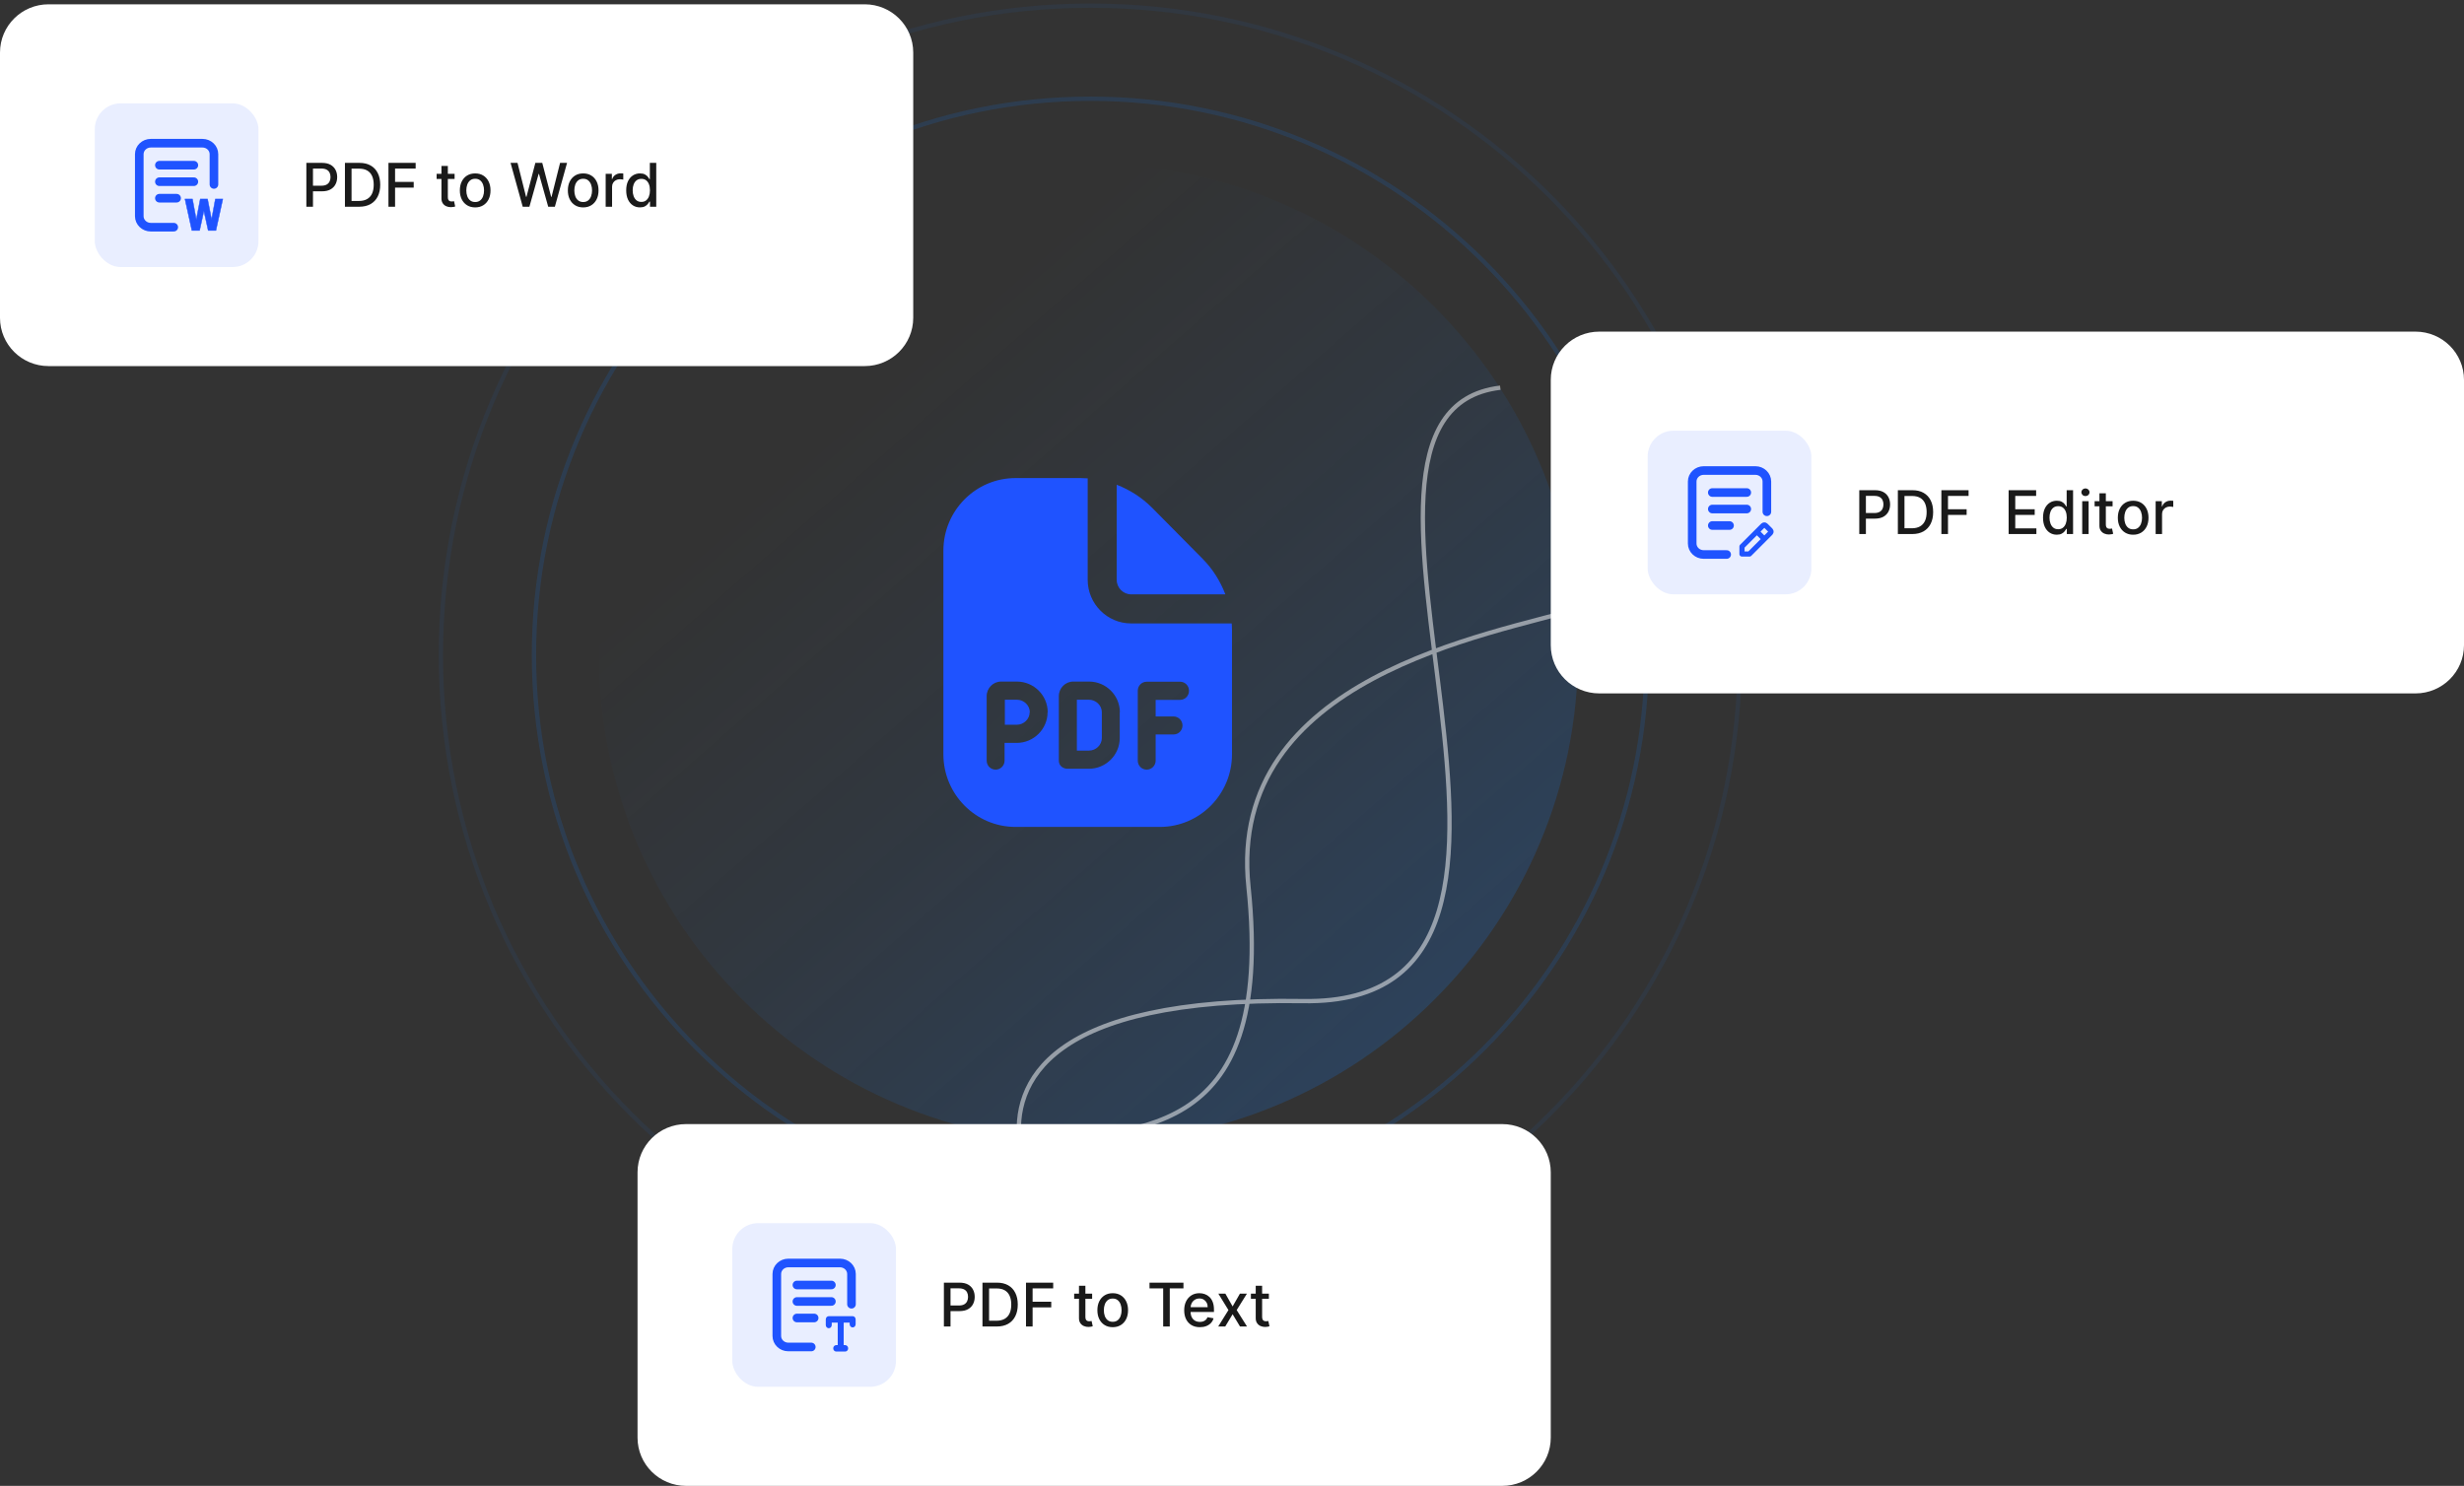 <svg width="572" height="345" viewBox="0 0 572 345" fill="none" xmlns="http://www.w3.org/2000/svg">
<rect x="0" y="0" width="572" height="345" fill="#333333" stroke="none"/>
<g clip-path="url(#clip0_23721_2418)">
<path opacity="0.15" d="M253.121 281.259C324.458 281.259 382.287 223.429 382.287 152.092C382.287 80.756 324.458 22.926 253.121 22.926C181.784 22.926 123.954 80.756 123.954 152.092C123.954 223.429 181.784 281.259 253.121 281.259Z" stroke="#137CF9"/>
<path opacity="0.07" d="M253.121 302.862C336.391 302.862 403.894 235.359 403.894 152.089C403.894 68.82 336.391 1.316 253.121 1.316C169.852 1.316 102.349 68.82 102.349 152.089C102.349 235.359 169.852 302.862 253.121 302.862Z" stroke="#137CF9"/>
<path d="M252.667 265.333C315.443 265.333 366.333 214.443 366.333 151.667C366.333 88.89 315.443 38 252.667 38C189.89 38 139 88.89 139 151.667C139 214.443 189.89 265.333 252.667 265.333Z" fill="url(#paint0_linear_23721_2418)"/>
<path d="M366.787 141.196C346.24 147.411 284.746 157.133 289.822 205.861C296.185 266.955 261.796 261.798 236.739 265.765C234.884 251.484 243.052 231.489 302.548 232.441C376.917 233.631 298.173 95.971 348.283 90.019" stroke="white" stroke-opacity="0.5"/>
<path d="M239.033 165.371C239.033 166.958 237.66 168.274 236.052 168.274H233.271V162.469H236.085C237.693 162.469 239.066 163.785 239.066 165.371H239.033ZM262.55 138H284.459C283.286 134.929 281.511 132.094 279.132 129.698L267.474 117.919C265.096 115.523 262.282 113.734 259.234 112.553V134.625C259.234 136.481 260.741 138 262.583 138H262.55ZM252.801 162.469H249.987V174.281H252.801C254.41 174.281 255.783 172.965 255.783 171.379V165.371C255.783 163.785 254.41 162.469 252.801 162.469ZM286 146.404V175.125C286 184.44 278.496 192 269.25 192H235.75C226.504 192 219 184.44 219 175.125V127.875C219 118.56 226.504 111 235.75 111H250.858C251.395 111 251.931 111.034 252.5 111.067V134.625C252.5 140.194 257.022 144.75 262.55 144.75H285.933C285.966 145.29 286 145.83 286 146.404ZM243.22 165.371C243.22 161.456 240.004 158.25 236.052 158.25H232.4C230.557 158.25 229.05 159.769 229.05 161.625V176.61C229.05 177.791 229.988 178.702 231.127 178.702C232.266 178.702 233.204 177.757 233.204 176.61V172.492H236.018C239.971 172.492 243.187 169.286 243.187 165.371H243.22ZM259.97 165.371C259.97 161.456 256.754 158.25 252.801 158.25H249.15C247.307 158.25 245.8 159.769 245.8 161.625V176.61C245.8 177.791 246.738 178.5 247.877 178.5C249.016 178.5 252.768 178.5 252.768 178.5C256.721 178.5 259.937 175.294 259.937 171.379V165.371H259.97ZM276.017 160.376C276.017 159.195 275.079 158.284 273.94 158.284H266.201C265.029 158.284 264.125 159.229 264.125 160.376V176.61C264.125 177.791 265.062 178.702 266.201 178.702C267.34 178.702 268.278 177.757 268.278 176.61V170.535H272.433C273.605 170.535 274.509 169.59 274.509 168.443C274.509 167.295 273.572 166.35 272.433 166.35H268.278V162.503H273.94C275.112 162.503 276.017 161.558 276.017 160.41V160.376Z" fill="#1F53FF"/>
<path d="M148 272.2C148 266.014 153.04 261 159.257 261H348.743C354.96 261 360 266.014 360 272.2V333.8C360 339.985 354.96 345 348.743 345H159.257C153.04 345 148 339.985 148 333.8V272.2Z" fill="white"/>
<rect opacity="0.1" x="170" y="284" width="38" height="38" rx="6" fill="#1F53FF"/>
<path d="M188.333 312.75H183C181.527 312.75 180.333 311.607 180.333 310.196C180.333 308.786 180.333 295.804 180.333 295.804C180.333 295.804 180.333 295.804 180.333 295.804C180.333 294.393 181.527 293.25 183 293.25H195C196.473 293.25 197.667 294.393 197.667 295.804V302.826M185 298.357H193M185 302.188H193M185 306.018H189" stroke="#1F53FF" stroke-width="2" stroke-linecap="round" stroke-linejoin="round"/>
<path fill-rule="evenodd" clip-rule="evenodd" d="M192.393 308.399C192.01 308.399 191.699 308.065 191.699 307.651V306.345C191.699 305.933 192.009 305.598 192.393 305.598H195.165H197.936C198.319 305.598 198.63 305.932 198.63 306.345V307.465C198.63 307.878 198.32 308.213 197.936 308.213C197.554 308.213 197.243 307.879 197.243 307.465V307.092H195.859V312.318H196.203C196.585 312.318 196.896 312.652 196.896 313.066C196.896 313.479 196.586 313.813 196.203 313.813H195.214C195.198 313.814 195.182 313.815 195.165 313.815C195.149 313.815 195.133 313.814 195.117 313.813H194.124C193.741 313.813 193.43 313.479 193.43 313.066C193.43 312.652 193.74 312.318 194.124 312.318H194.472V307.092H193.085V307.652C193.085 308.065 192.775 308.399 192.393 308.399Z" fill="#1F53FF"/>
<path d="M219.119 308V297.818H222.748C223.54 297.818 224.196 297.962 224.717 298.251C225.237 298.539 225.626 298.933 225.885 299.434C226.143 299.931 226.273 300.491 226.273 301.114C226.273 301.741 226.142 302.304 225.88 302.805C225.621 303.302 225.23 303.696 224.707 303.988C224.186 304.276 223.532 304.42 222.743 304.42H220.247V303.118H222.604C223.104 303.118 223.51 303.032 223.822 302.859C224.133 302.684 224.362 302.445 224.508 302.143C224.654 301.842 224.727 301.499 224.727 301.114C224.727 300.73 224.654 300.388 224.508 300.09C224.362 299.792 224.132 299.558 223.817 299.389C223.505 299.22 223.094 299.136 222.584 299.136H220.655V308H219.119ZM231.37 308H228.074V297.818H231.474C232.472 297.818 233.329 298.022 234.045 298.43C234.76 298.834 235.309 299.416 235.69 300.175C236.075 300.93 236.267 301.837 236.267 302.894C236.267 303.955 236.073 304.866 235.685 305.629C235.301 306.391 234.744 306.978 234.015 307.388C233.286 307.796 232.404 308 231.37 308ZM229.61 306.658H231.285C232.061 306.658 232.706 306.512 233.219 306.22C233.733 305.925 234.117 305.499 234.373 304.942C234.628 304.382 234.756 303.7 234.756 302.894C234.756 302.095 234.628 301.418 234.373 300.861C234.121 300.304 233.745 299.881 233.244 299.593C232.744 299.305 232.122 299.161 231.38 299.161H229.61V306.658ZM238.177 308V297.818H244.491V299.141H239.713V302.243H244.039V303.56H239.713V308H238.177ZM253.531 300.364V301.557H249.36V300.364H253.531ZM250.478 298.534H251.965V305.758C251.965 306.046 252.008 306.263 252.094 306.409C252.18 306.552 252.291 306.649 252.427 306.702C252.566 306.752 252.717 306.777 252.879 306.777C252.999 306.777 253.103 306.769 253.193 306.752C253.282 306.736 253.352 306.722 253.401 306.712L253.67 307.94C253.584 307.973 253.461 308.007 253.302 308.04C253.143 308.076 252.944 308.096 252.705 308.099C252.314 308.106 251.95 308.036 251.612 307.891C251.274 307.745 251 307.519 250.791 307.214C250.583 306.91 250.478 306.527 250.478 306.066V298.534ZM258.31 308.154C257.594 308.154 256.969 307.99 256.435 307.662C255.902 307.334 255.487 306.875 255.192 306.285C254.897 305.695 254.75 305.005 254.75 304.217C254.75 303.424 254.897 302.732 255.192 302.138C255.487 301.545 255.902 301.085 256.435 300.756C256.969 300.428 257.594 300.264 258.31 300.264C259.026 300.264 259.65 300.428 260.184 300.756C260.718 301.085 261.132 301.545 261.427 302.138C261.722 302.732 261.869 303.424 261.869 304.217C261.869 305.005 261.722 305.695 261.427 306.285C261.132 306.875 260.718 307.334 260.184 307.662C259.65 307.99 259.026 308.154 258.31 308.154ZM258.315 306.906C258.779 306.906 259.163 306.784 259.468 306.538C259.773 306.293 259.998 305.967 260.144 305.559C260.293 305.151 260.368 304.702 260.368 304.212C260.368 303.724 260.293 303.277 260.144 302.869C259.998 302.458 259.773 302.129 259.468 301.88C259.163 301.631 258.779 301.507 258.315 301.507C257.847 301.507 257.46 301.631 257.151 301.88C256.846 302.129 256.619 302.458 256.47 302.869C256.324 303.277 256.251 303.724 256.251 304.212C256.251 304.702 256.324 305.151 256.47 305.559C256.619 305.967 256.846 306.293 257.151 306.538C257.46 306.784 257.847 306.906 258.315 306.906ZM266.851 299.141V297.818H274.731V299.141H271.554V308H270.023V299.141H266.851ZM278.537 308.154C277.784 308.154 277.136 307.993 276.593 307.672C276.052 307.347 275.635 306.891 275.34 306.305C275.048 305.715 274.902 305.024 274.902 304.232C274.902 303.449 275.048 302.76 275.34 302.163C275.635 301.567 276.046 301.101 276.573 300.766C277.103 300.432 277.723 300.264 278.432 300.264C278.863 300.264 279.281 300.335 279.685 300.478C280.089 300.621 280.452 300.844 280.774 301.149C281.095 301.454 281.349 301.85 281.534 302.337C281.72 302.821 281.813 303.41 281.813 304.102V304.629H275.743V303.516H280.356C280.356 303.125 280.277 302.778 280.118 302.477C279.958 302.172 279.735 301.931 279.446 301.756C279.161 301.58 278.827 301.492 278.442 301.492C278.025 301.492 277.66 301.595 277.348 301.8C277.04 302.003 276.801 302.268 276.632 302.596C276.467 302.921 276.384 303.274 276.384 303.655V304.525C276.384 305.035 276.473 305.469 276.652 305.827C276.835 306.185 277.088 306.459 277.413 306.648C277.738 306.833 278.117 306.926 278.551 306.926C278.833 306.926 279.09 306.886 279.322 306.807C279.554 306.724 279.755 306.601 279.924 306.439C280.093 306.277 280.222 306.076 280.311 305.837L281.718 306.091C281.606 306.505 281.404 306.868 281.112 307.18C280.824 307.488 280.461 307.728 280.023 307.901C279.589 308.07 279.093 308.154 278.537 308.154ZM284.458 300.364L286.143 303.337L287.843 300.364H289.469L287.088 304.182L289.489 308H287.863L286.143 305.146L284.428 308H282.797L285.174 304.182L282.827 300.364H284.458ZM294.56 300.364V301.557H290.389V300.364H294.56ZM291.507 298.534H292.994V305.758C292.994 306.046 293.037 306.263 293.123 306.409C293.209 306.552 293.32 306.649 293.456 306.702C293.596 306.752 293.746 306.777 293.909 306.777C294.028 306.777 294.132 306.769 294.222 306.752C294.311 306.736 294.381 306.722 294.431 306.712L294.699 307.94C294.613 307.973 294.49 308.007 294.331 308.04C294.172 308.076 293.973 308.096 293.735 308.099C293.344 308.106 292.979 308.036 292.641 307.891C292.303 307.745 292.029 307.519 291.821 307.214C291.612 306.91 291.507 306.527 291.507 306.066V298.534Z" fill="#1A1A1A"/>
<path d="M360 88.2C360 82.014 365.04 77 371.257 77H560.743C566.96 77 572 82.014 572 88.2V149.8C572 155.985 566.96 161 560.743 161H371.257C365.04 161 360 155.985 360 149.8V88.2Z" fill="white"/>
<rect opacity="0.1" x="382.5" y="100" width="38" height="38" rx="6" fill="#1F53FF"/>
<path d="M400.833 128.75H395.5C394.027 128.75 392.833 127.607 392.833 126.196C392.833 124.786 392.833 111.804 392.833 111.804C392.833 111.804 392.833 111.804 392.833 111.804C392.833 110.393 394.027 109.25 395.5 109.25H407.5C408.973 109.25 410.167 110.393 410.167 111.804V118.826M397.5 114.357H405.5M397.5 118.188H405.5M397.5 122.018H401.5" stroke="#1F53FF" stroke-width="2" stroke-linecap="round" stroke-linejoin="round"/>
<path d="M407.849 123.44L404.389 126.9V128.63L406.119 128.63L409.579 125.17M407.849 123.44L409.09 122.199L409.09 122.198C409.261 122.028 409.347 121.942 409.445 121.91C409.532 121.882 409.626 121.882 409.712 121.91C409.811 121.942 409.896 122.028 410.067 122.198L410.819 122.951C410.991 123.122 411.076 123.207 411.108 123.306C411.137 123.393 411.137 123.487 411.108 123.574C411.076 123.672 410.991 123.758 410.82 123.929L410.819 123.929L409.579 125.17M407.849 123.44L409.579 125.17" stroke="#1F53FF" stroke-width="1.2" stroke-linecap="round" stroke-linejoin="round"/>
<path d="M431.619 124V113.818H435.248C436.04 113.818 436.696 113.962 437.217 114.251C437.737 114.539 438.126 114.933 438.385 115.434C438.643 115.931 438.773 116.491 438.773 117.114C438.773 117.741 438.642 118.304 438.38 118.805C438.121 119.302 437.73 119.696 437.207 119.988C436.686 120.276 436.032 120.42 435.243 120.42H432.747V119.118H435.104C435.604 119.118 436.01 119.032 436.322 118.859C436.633 118.684 436.862 118.445 437.008 118.143C437.154 117.842 437.227 117.499 437.227 117.114C437.227 116.73 437.154 116.388 437.008 116.09C436.862 115.792 436.632 115.558 436.317 115.389C436.005 115.22 435.594 115.136 435.084 115.136H433.155V124H431.619ZM443.87 124H440.574V113.818H443.974C444.972 113.818 445.829 114.022 446.545 114.43C447.26 114.834 447.809 115.416 448.19 116.175C448.575 116.93 448.767 117.837 448.767 118.894C448.767 119.955 448.573 120.866 448.185 121.629C447.801 122.391 447.244 122.978 446.515 123.388C445.786 123.796 444.904 124 443.87 124ZM442.11 122.658H443.785C444.561 122.658 445.206 122.512 445.719 122.22C446.233 121.925 446.617 121.499 446.873 120.942C447.128 120.382 447.256 119.7 447.256 118.894C447.256 118.095 447.128 117.418 446.873 116.861C446.621 116.304 446.245 115.881 445.744 115.593C445.244 115.305 444.622 115.161 443.88 115.161H442.11V122.658ZM450.677 124V113.818H456.991V115.141H452.213V118.243H456.539V119.56H452.213V124H450.677ZM466.29 124V113.818H472.674V115.141H467.827V118.243H472.341V119.56H467.827V122.678H472.734V124H466.29ZM477.465 124.149C476.849 124.149 476.299 123.992 475.815 123.677C475.334 123.359 474.956 122.906 474.681 122.32C474.41 121.73 474.274 121.022 474.274 120.197C474.274 119.371 474.411 118.665 474.686 118.079C474.965 117.492 475.346 117.043 475.83 116.732C476.314 116.42 476.862 116.264 477.475 116.264C477.949 116.264 478.33 116.344 478.619 116.503C478.91 116.659 479.136 116.841 479.295 117.05C479.457 117.259 479.583 117.442 479.673 117.602H479.762V113.818H481.249V124H479.797V122.812H479.673C479.583 122.974 479.454 123.16 479.285 123.369C479.119 123.577 478.891 123.76 478.599 123.915C478.307 124.071 477.929 124.149 477.465 124.149ZM477.794 122.881C478.221 122.881 478.582 122.769 478.877 122.543C479.176 122.315 479.401 121.998 479.553 121.594C479.709 121.189 479.787 120.719 479.787 120.182C479.787 119.652 479.711 119.187 479.558 118.79C479.406 118.392 479.182 118.082 478.887 117.86C478.592 117.638 478.228 117.527 477.794 117.527C477.346 117.527 476.973 117.643 476.675 117.875C476.377 118.107 476.151 118.424 475.999 118.825C475.85 119.226 475.775 119.678 475.775 120.182C475.775 120.692 475.851 121.151 476.004 121.559C476.156 121.967 476.382 122.29 476.68 122.528C476.981 122.764 477.353 122.881 477.794 122.881ZM483.37 124V116.364H484.857V124H483.37ZM484.121 115.185C483.863 115.185 483.641 115.099 483.455 114.927C483.273 114.751 483.181 114.542 483.181 114.3C483.181 114.055 483.273 113.846 483.455 113.674C483.641 113.498 483.863 113.411 484.121 113.411C484.38 113.411 484.6 113.498 484.782 113.674C484.968 113.846 485.061 114.055 485.061 114.3C485.061 114.542 484.968 114.751 484.782 114.927C484.6 115.099 484.38 115.185 484.121 115.185ZM490.421 116.364V117.557H486.25V116.364H490.421ZM487.369 114.534H488.855V121.758C488.855 122.046 488.898 122.263 488.985 122.409C489.071 122.552 489.182 122.649 489.318 122.702C489.457 122.752 489.608 122.777 489.77 122.777C489.889 122.777 489.994 122.769 490.083 122.752C490.173 122.736 490.242 122.722 490.292 122.712L490.561 123.94C490.474 123.973 490.352 124.007 490.193 124.04C490.034 124.076 489.835 124.096 489.596 124.099C489.205 124.106 488.84 124.036 488.502 123.891C488.164 123.745 487.891 123.519 487.682 123.214C487.473 122.91 487.369 122.527 487.369 122.066V114.534ZM495.2 124.154C494.484 124.154 493.86 123.99 493.326 123.662C492.792 123.334 492.378 122.875 492.083 122.285C491.788 121.695 491.641 121.005 491.641 120.217C491.641 119.424 491.788 118.732 492.083 118.138C492.378 117.545 492.792 117.085 493.326 116.756C493.86 116.428 494.484 116.264 495.2 116.264C495.916 116.264 496.541 116.428 497.075 116.756C497.608 117.085 498.022 117.545 498.317 118.138C498.612 118.732 498.76 119.424 498.76 120.217C498.76 121.005 498.612 121.695 498.317 122.285C498.022 122.875 497.608 123.334 497.075 123.662C496.541 123.99 495.916 124.154 495.2 124.154ZM495.205 122.906C495.669 122.906 496.054 122.784 496.359 122.538C496.664 122.293 496.889 121.967 497.035 121.559C497.184 121.151 497.259 120.702 497.259 120.212C497.259 119.724 497.184 119.277 497.035 118.869C496.889 118.458 496.664 118.129 496.359 117.88C496.054 117.631 495.669 117.507 495.205 117.507C494.738 117.507 494.35 117.631 494.042 117.88C493.737 118.129 493.51 118.458 493.361 118.869C493.215 119.277 493.142 119.724 493.142 120.212C493.142 120.702 493.215 121.151 493.361 121.559C493.51 121.967 493.737 122.293 494.042 122.538C494.35 122.784 494.738 122.906 495.205 122.906ZM500.419 124V116.364H501.856V117.577H501.936C502.075 117.166 502.32 116.843 502.671 116.607C503.026 116.369 503.427 116.249 503.874 116.249C503.967 116.249 504.077 116.253 504.203 116.259C504.332 116.266 504.433 116.274 504.506 116.284V117.706C504.446 117.689 504.34 117.671 504.188 117.651C504.035 117.628 503.883 117.616 503.73 117.616C503.379 117.616 503.066 117.691 502.791 117.84C502.519 117.986 502.303 118.19 502.144 118.452C501.985 118.71 501.906 119.005 501.906 119.337V124H500.419Z" fill="#1A1A1A"/>
<path d="M0 12.2C0 6.014 5.04 1 11.257 1H200.743C206.96 1 212 6.014 212 12.2V73.8C212 79.985 206.96 85 200.743 85H11.257C5.04 85 0 79.985 0 73.8V12.2Z" fill="white"/>
<rect opacity="0.1" x="22" y="24" width="38" height="38" rx="6" fill="#1F53FF"/>
<path d="M40.333 52.75H35C33.527 52.75 32.333 51.607 32.333 50.196C32.333 48.786 32.333 35.804 32.333 35.804C32.333 35.804 32.333 35.804 32.333 35.804C32.334 34.393 33.527 33.25 35 33.25H47C48.473 33.25 49.667 34.393 49.667 35.804V42.826M37 38.357H45M37 42.188H45M37 46.018H41" stroke="#1F53FF" stroke-width="2" stroke-linecap="round" stroke-linejoin="round"/>
<path d="M44.538 53.483L44.547 53.522H44.587H46.295H46.335L46.344 53.483L47.333 48.999L48.323 53.483L48.331 53.522H48.372H50.084H50.124L50.133 53.483L51.715 46.261L51.729 46.2H51.667H50.034H49.993L49.985 46.241L49.12 50.937L48.189 46.24L48.181 46.2H48.14H46.534H46.493L46.485 46.24L45.567 50.974L44.685 46.241L44.678 46.2H44.636H43H42.938L42.951 46.261L44.538 53.483Z" fill="#1F53FF" stroke="#1F53FF" stroke-width="0.1"/>
<path d="M71.119 48V37.818H74.748C75.54 37.818 76.196 37.962 76.717 38.251C77.237 38.539 77.626 38.934 77.885 39.434C78.144 39.931 78.273 40.491 78.273 41.114C78.273 41.741 78.142 42.304 77.88 42.805C77.621 43.302 77.23 43.696 76.707 43.988C76.186 44.276 75.532 44.42 74.743 44.42H72.247V43.118H74.604C75.104 43.118 75.51 43.032 75.822 42.859C76.133 42.684 76.362 42.445 76.508 42.144C76.654 41.842 76.727 41.499 76.727 41.114C76.727 40.73 76.654 40.389 76.508 40.09C76.362 39.792 76.132 39.558 75.817 39.389C75.505 39.22 75.094 39.136 74.584 39.136H72.655V48H71.119ZM83.37 48H80.074V37.818H83.474C84.472 37.818 85.329 38.022 86.045 38.43C86.76 38.834 87.309 39.416 87.69 40.175C88.075 40.93 88.267 41.837 88.267 42.894C88.267 43.955 88.073 44.866 87.685 45.629C87.301 46.391 86.744 46.977 86.015 47.389C85.286 47.796 84.404 48 83.37 48ZM81.61 46.658H83.285C84.061 46.658 84.706 46.512 85.219 46.22C85.733 45.925 86.118 45.499 86.373 44.943C86.628 44.382 86.755 43.7 86.755 42.894C86.755 42.095 86.628 41.418 86.373 40.861C86.121 40.304 85.745 39.881 85.244 39.593C84.744 39.305 84.122 39.16 83.38 39.16H81.61V46.658ZM90.177 48V37.818H96.491V39.141H91.713V42.243H96.039V43.56H91.713V48H90.177ZM105.531 40.364V41.557H101.36V40.364H105.531ZM102.478 38.534H103.965V45.758C103.965 46.046 104.008 46.263 104.094 46.409C104.18 46.552 104.291 46.649 104.427 46.702C104.566 46.752 104.717 46.777 104.879 46.777C104.999 46.777 105.103 46.769 105.193 46.752C105.282 46.736 105.352 46.722 105.401 46.712L105.67 47.94C105.584 47.974 105.461 48.007 105.302 48.04C105.143 48.076 104.944 48.096 104.705 48.099C104.314 48.106 103.95 48.036 103.612 47.891C103.274 47.745 103 47.519 102.791 47.215C102.583 46.91 102.478 46.527 102.478 46.066V38.534ZM110.31 48.154C109.594 48.154 108.969 47.99 108.435 47.662C107.902 47.334 107.487 46.875 107.192 46.285C106.897 45.695 106.75 45.005 106.75 44.217C106.75 43.425 106.897 42.732 107.192 42.139C107.487 41.545 107.902 41.084 108.435 40.756C108.969 40.428 109.594 40.264 110.31 40.264C111.026 40.264 111.65 40.428 112.184 40.756C112.718 41.084 113.132 41.545 113.427 42.139C113.722 42.732 113.869 43.425 113.869 44.217C113.869 45.005 113.722 45.695 113.427 46.285C113.132 46.875 112.718 47.334 112.184 47.662C111.65 47.99 111.026 48.154 110.31 48.154ZM110.315 46.906C110.779 46.906 111.163 46.784 111.468 46.538C111.773 46.293 111.998 45.967 112.144 45.559C112.293 45.151 112.368 44.702 112.368 44.212C112.368 43.724 112.293 43.277 112.144 42.869C111.998 42.458 111.773 42.129 111.468 41.88C111.163 41.631 110.779 41.507 110.315 41.507C109.847 41.507 109.46 41.631 109.151 41.88C108.846 42.129 108.619 42.458 108.47 42.869C108.324 43.277 108.251 43.724 108.251 44.212C108.251 44.702 108.324 45.151 108.47 45.559C108.619 45.967 108.846 46.293 109.151 46.538C109.46 46.784 109.847 46.906 110.315 46.906ZM121.347 48L118.523 37.818H120.138L122.122 45.703H122.217L124.28 37.818H125.881L127.944 45.708H128.038L130.017 37.818H131.638L128.809 48H127.263L125.12 40.374H125.04L122.898 48H121.347ZM135.384 48.154C134.668 48.154 134.043 47.99 133.51 47.662C132.976 47.334 132.562 46.875 132.267 46.285C131.972 45.695 131.824 45.005 131.824 44.217C131.824 43.425 131.972 42.732 132.267 42.139C132.562 41.545 132.976 41.084 133.51 40.756C134.043 40.428 134.668 40.264 135.384 40.264C136.1 40.264 136.725 40.428 137.258 40.756C137.792 41.084 138.206 41.545 138.501 42.139C138.796 42.732 138.944 43.425 138.944 44.217C138.944 45.005 138.796 45.695 138.501 46.285C138.206 46.875 137.792 47.334 137.258 47.662C136.725 47.99 136.1 48.154 135.384 48.154ZM135.389 46.906C135.853 46.906 136.237 46.784 136.542 46.538C136.847 46.293 137.073 45.967 137.218 45.559C137.368 45.151 137.442 44.702 137.442 44.212C137.442 43.724 137.368 43.277 137.218 42.869C137.073 42.458 136.847 42.129 136.542 41.88C136.237 41.631 135.853 41.507 135.389 41.507C134.922 41.507 134.534 41.631 134.225 41.88C133.921 42.129 133.694 42.458 133.544 42.869C133.399 43.277 133.326 43.724 133.326 44.212C133.326 44.702 133.399 45.151 133.544 45.559C133.694 45.967 133.921 46.293 134.225 46.538C134.534 46.784 134.922 46.906 135.389 46.906ZM140.603 48V40.364H142.04V41.577H142.119C142.258 41.166 142.504 40.843 142.855 40.607C143.21 40.369 143.611 40.249 144.058 40.249C144.151 40.249 144.26 40.253 144.386 40.259C144.515 40.266 144.617 40.274 144.689 40.284V41.706C144.63 41.689 144.524 41.671 144.371 41.651C144.219 41.628 144.066 41.617 143.914 41.617C143.563 41.617 143.249 41.691 142.974 41.84C142.702 41.986 142.487 42.19 142.328 42.452C142.169 42.71 142.089 43.005 142.089 43.337V48H140.603ZM148.561 48.149C147.945 48.149 147.394 47.992 146.911 47.677C146.43 47.359 146.052 46.906 145.777 46.32C145.505 45.73 145.369 45.022 145.369 44.197C145.369 43.371 145.507 42.666 145.782 42.079C146.06 41.492 146.442 41.043 146.925 40.731C147.409 40.42 147.958 40.264 148.571 40.264C149.045 40.264 149.426 40.344 149.714 40.503C150.006 40.659 150.232 40.841 150.391 41.05C150.553 41.258 150.679 41.443 150.768 41.602H150.858V37.818H152.344V48H150.893V46.812H150.768C150.679 46.974 150.55 47.16 150.381 47.369C150.215 47.577 149.986 47.76 149.695 47.916C149.403 48.071 149.025 48.149 148.561 48.149ZM148.889 46.881C149.317 46.881 149.678 46.769 149.973 46.543C150.271 46.315 150.497 45.998 150.649 45.594C150.805 45.189 150.883 44.719 150.883 44.182C150.883 43.651 150.807 43.188 150.654 42.79C150.502 42.392 150.278 42.082 149.983 41.86C149.688 41.638 149.323 41.527 148.889 41.527C148.442 41.527 148.069 41.643 147.771 41.875C147.472 42.107 147.247 42.423 147.094 42.825C146.945 43.226 146.871 43.678 146.871 44.182C146.871 44.692 146.947 45.151 147.099 45.559C147.252 45.967 147.477 46.29 147.776 46.528C148.077 46.764 148.448 46.881 148.889 46.881Z" fill="#1A1A1A"/>
</g>
<defs>
<linearGradient id="paint0_linear_23721_2418" x1="239.944" y1="58.678" x2="465.763" y2="317.627" gradientUnits="userSpaceOnUse">
<stop stop-color="#137CF9" stop-opacity="0"/>
<stop offset="0.22" stop-color="#137CF9" stop-opacity="0.06"/>
<stop offset="1" stop-color="#137CF9" stop-opacity="0.38"/>
</linearGradient>
<clipPath id="clip0_23721_2418">
<rect width="572" height="345" fill="white"/>
</clipPath>
</defs>
</svg>
